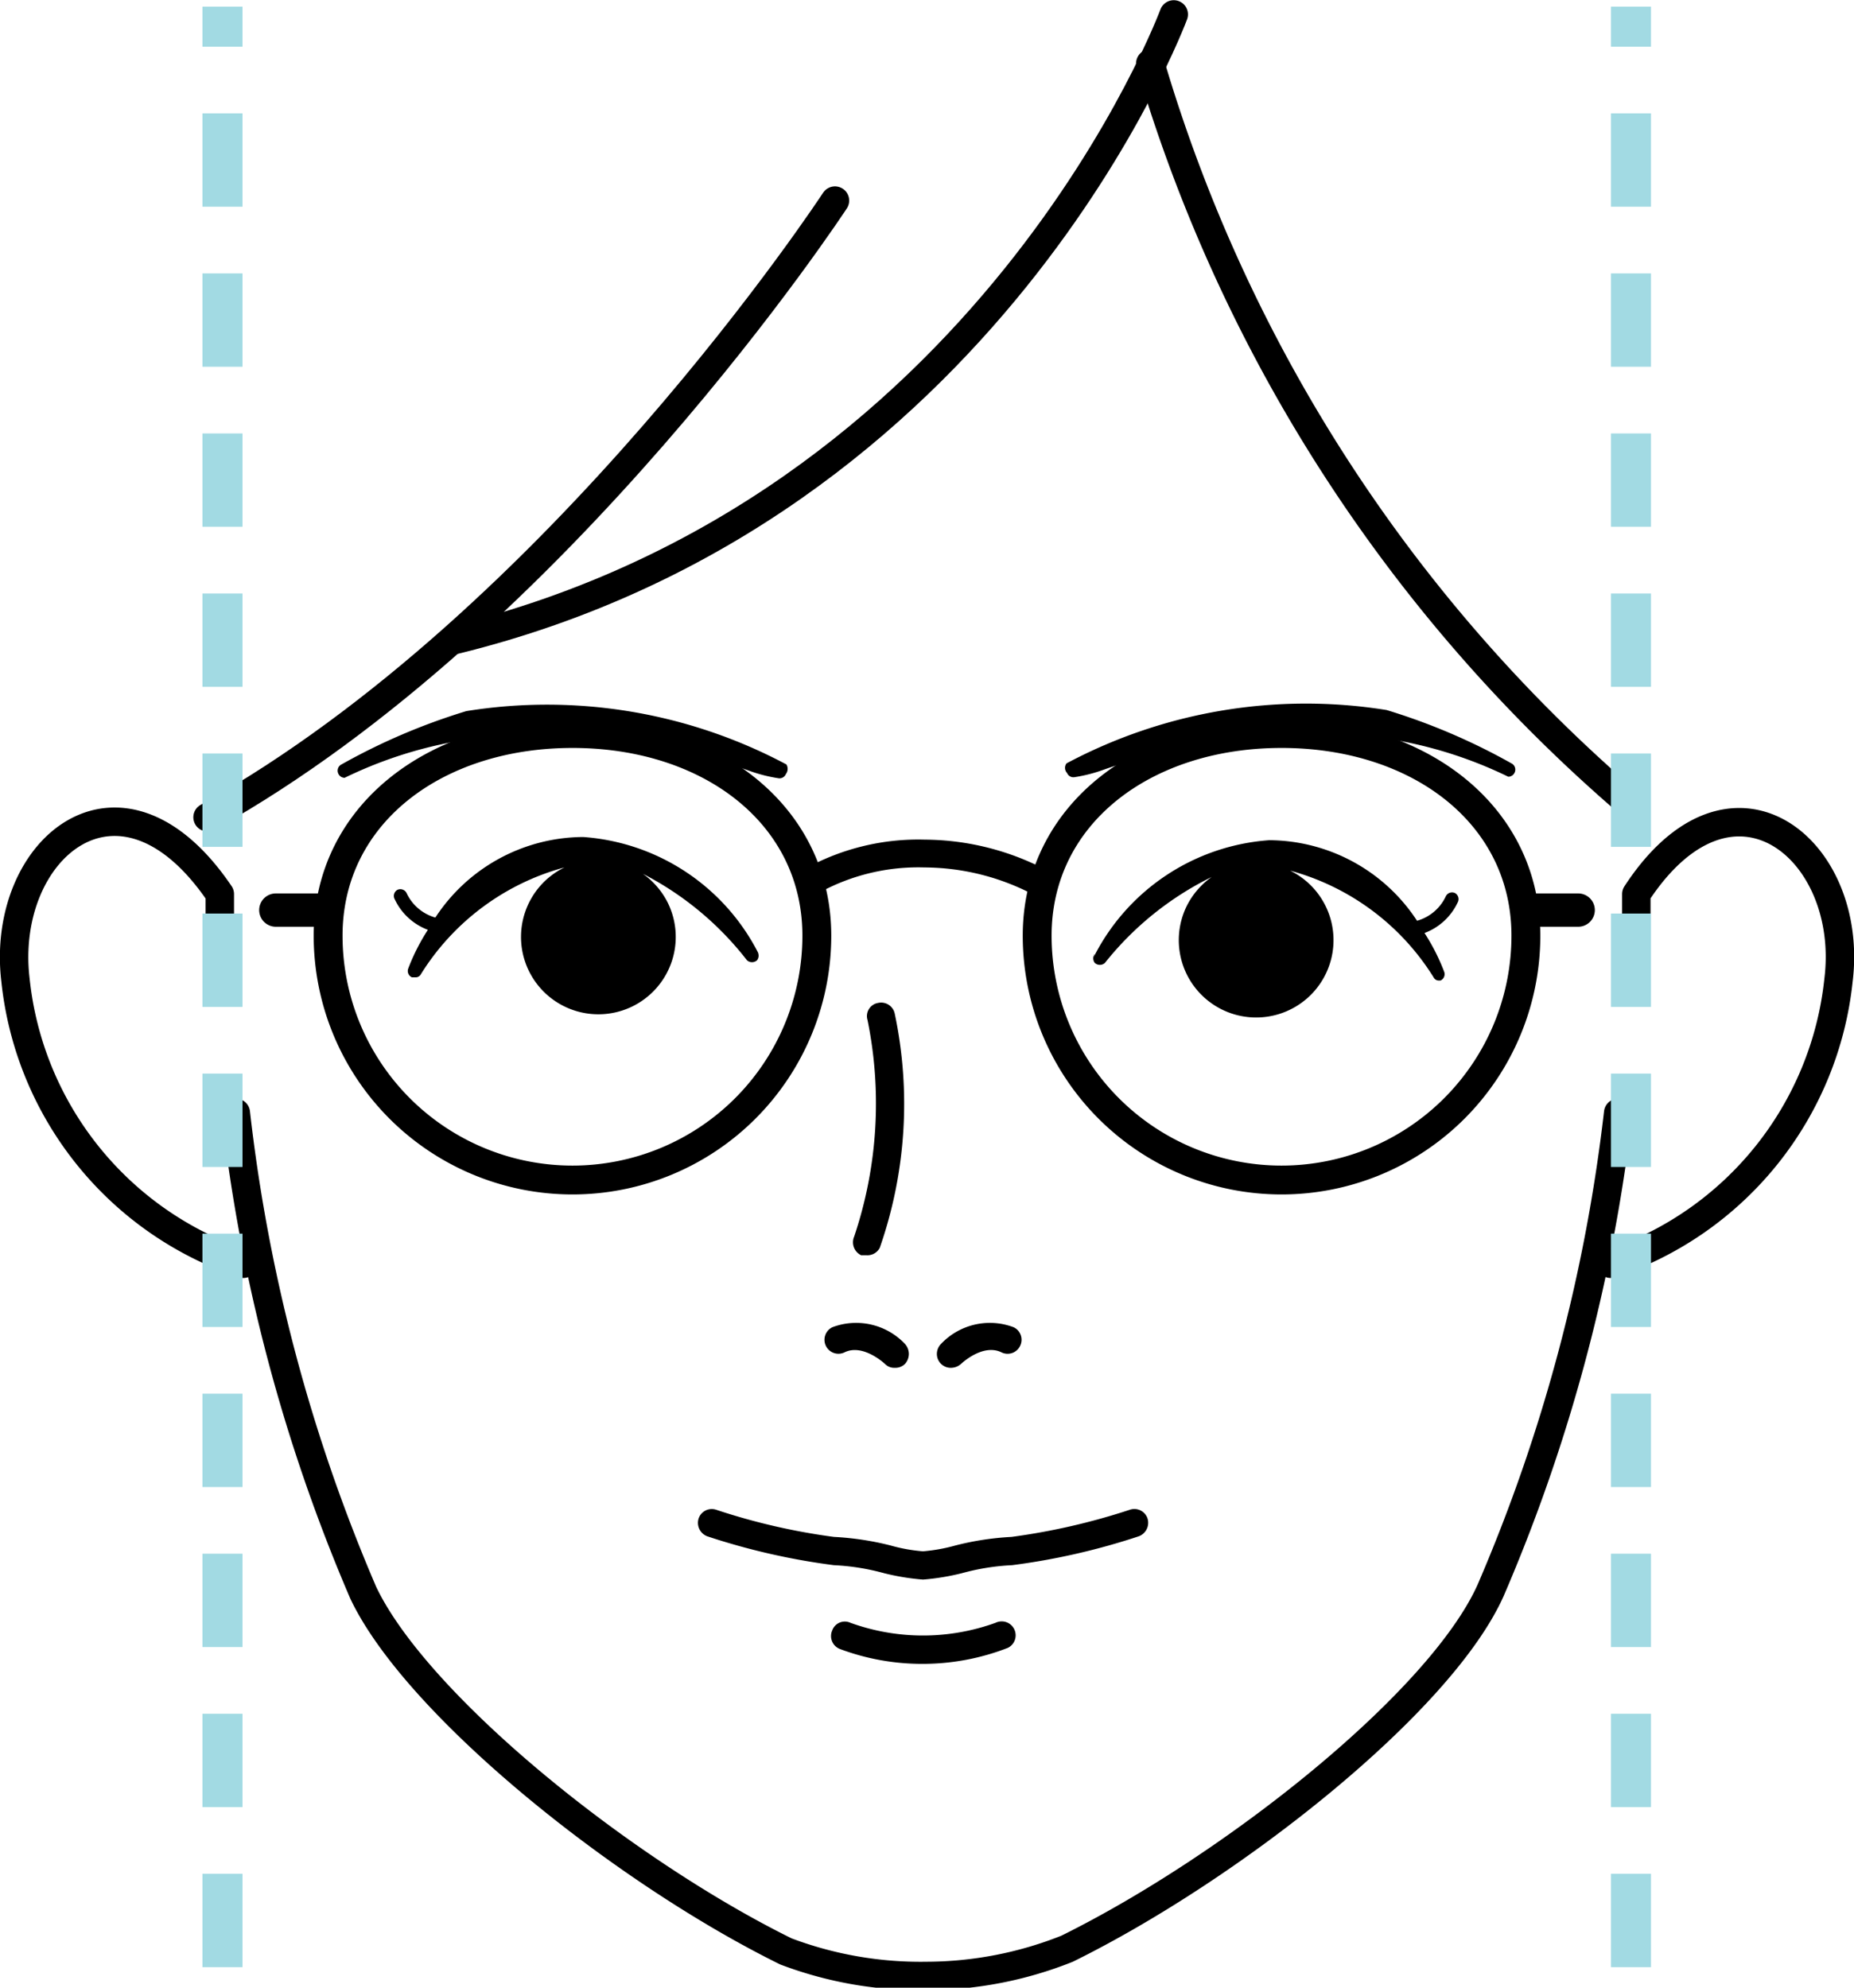 <svg xmlns="http://www.w3.org/2000/svg" viewBox="0 0 34.75 37.26"><path d="M30.56,15.08a29.13,29.13,0,0,1-9-13.89" style="fill:none;stroke:#000;stroke-linecap:round;stroke-linejoin:round;stroke-width:0.533px"/><path d="M22,.27S18.57,9.54,8.51,12" style="fill:none;stroke:#000;stroke-linecap:round;stroke-linejoin:round;stroke-width:0.533px"/><path d="M15.65,3.76S10.49,11.64,3.89,15.32" style="fill:none;stroke:#000;stroke-linecap:round;stroke-linejoin:round;stroke-width:0.533px"/><path d="M4.12,18.11l0-1.35C2.25,14,0,15.92.29,18.37a6.3,6.3,0,0,0,4.27,5.32" style="fill:none;stroke:#000;stroke-linecap:round;stroke-linejoin:round;stroke-width:0.533px"/><path d="M30.19,23.69a6.3,6.3,0,0,0,4.27-5.32c.3-2.45-2-4.35-3.79-1.61l0,1.35" style="fill:none;stroke:#000;stroke-linecap:round;stroke-linejoin:round;stroke-width:0.533px"/><path d="M4.42,20.86a31.86,31.86,0,0,0,2.39,9c1,2.1,4.84,5.2,7.92,6.72a7.13,7.13,0,0,0,2.64.46A7.15,7.15,0,0,0,20,36.53C23.1,35,27,31.91,27.94,29.81a31.86,31.86,0,0,0,2.39-8.95" style="fill:none;stroke:#000;stroke-linecap:round;stroke-linejoin:round;stroke-width:0.533px"/><path d="M21.51,28.47a.26.26,0,0,0-.33-.17h0a12.3,12.3,0,0,1-2.22.51,5.33,5.33,0,0,0-1.05.16,3.26,3.26,0,0,1-.61.11,3.12,3.12,0,0,1-.61-.11,5.43,5.43,0,0,0-1.06-.16,12,12,0,0,1-2.21-.51.26.26,0,0,0-.33.18.27.27,0,0,0,.17.32,12.7,12.7,0,0,0,2.37.54,4.29,4.29,0,0,1,.94.15,4.45,4.45,0,0,0,.73.12,4.45,4.45,0,0,0,.73-.12,4.29,4.29,0,0,1,.94-.15,12.7,12.7,0,0,0,2.37-.54A.27.27,0,0,0,21.51,28.47Z"/><path d="M17.3,31.19a4.39,4.39,0,0,1-1.56-.28.26.26,0,0,1-.14-.35.25.25,0,0,1,.34-.14,4,4,0,0,0,2.72,0,.26.26,0,0,1,.23.47h0A4.4,4.4,0,0,1,17.3,31.19Z"/><path d="M16.24,23.53l-.1,0a.27.27,0,0,1-.13-.35,7.82,7.82,0,0,0,.25-4.06.25.25,0,0,1,.2-.32.26.26,0,0,1,.31.2,8.19,8.19,0,0,1-.28,4.39A.26.26,0,0,1,16.24,23.53Z"/><path d="M16.77,25.64a.24.24,0,0,1-.18-.07s-.41-.39-.76-.22a.26.26,0,0,1-.23-.47,1.26,1.26,0,0,1,1.36.31.28.28,0,0,1,0,.38.26.26,0,0,1-.19.07Z"/><path d="M17.83,25.64a.26.26,0,0,1-.27-.26.27.27,0,0,1,.08-.19A1.26,1.26,0,0,1,19,24.88a.26.26,0,0,1,.12.35.26.26,0,0,1-.35.12c-.35-.17-.75.21-.76.22A.29.29,0,0,1,17.83,25.64Z"/><path d="M14.74,14.33a9.54,9.54,0,0,0-6-1,11.74,11.74,0,0,0-2.34,1,.13.13,0,0,0-.06.17.13.13,0,0,0,.12.08h0a8,8,0,0,1,4.18-.78,11.58,11.58,0,0,1,3.38.64,2.91,2.91,0,0,0,.58.15.13.13,0,0,0,.13-.08A.16.16,0,0,0,14.74,14.33Z"/><path d="M14.22,17.88a4,4,0,0,0-3.29-2.19A3.33,3.33,0,0,0,8.16,17.2a.85.85,0,0,1-.54-.46.13.13,0,0,0-.17-.06h0a.13.13,0,0,0-.05.18,1.12,1.12,0,0,0,.62.57,3.85,3.85,0,0,0-.37.73.13.13,0,0,0,.07.16h.06a.11.11,0,0,0,.11-.06,4.58,4.58,0,0,1,2.69-2,1.45,1.45,0,1,0,1.94.67,1.47,1.47,0,0,0-.47-.55A5.85,5.85,0,0,1,14,18a.14.14,0,0,0,.19,0,.14.14,0,0,0,0-.17Z"/><path d="M20,14.49a.13.13,0,0,0,.13.08,2.91,2.91,0,0,0,.58-.15,11.58,11.58,0,0,1,3.38-.64,8,8,0,0,1,4.18.78h0a.13.13,0,0,0,.12-.08.13.13,0,0,0-.06-.17,11.74,11.74,0,0,0-2.34-1,9.54,9.54,0,0,0-6,1A.14.14,0,0,0,20,14.49Z"/><path d="M20.52,17.88a.14.14,0,0,0,0,.17.14.14,0,0,0,.19,0,5.85,5.85,0,0,1,2-1.61,1.47,1.47,0,0,0-.47.55,1.45,1.45,0,1,0,1.94-.67,4.58,4.58,0,0,1,2.69,2,.11.11,0,0,0,.11.06H27a.13.13,0,0,0,.07-.16,3.85,3.85,0,0,0-.37-.73,1.12,1.12,0,0,0,.62-.57.13.13,0,0,0-.05-.18h0a.13.13,0,0,0-.17.06.85.85,0,0,1-.54.46,3.33,3.33,0,0,0-2.77-1.51,4,4,0,0,0-3.29,2.19Z"/><path d="M15.24,16.5A4.12,4.12,0,0,1,17.33,16a4.69,4.69,0,0,1,2.18.55" style="fill:none;stroke:#000;stroke-linecap:round;stroke-linejoin:round;stroke-width:0.521px"/><path d="M15.31,17.54a4.58,4.58,0,0,1-9.16,0c0-2.27,2-3.79,4.58-3.79S15.31,15.27,15.31,17.54Z" style="fill:none;stroke:#000;stroke-linecap:round;stroke-linejoin:round;stroke-width:0.541px"/><path d="M28.6,17.54a4.58,4.58,0,0,1-9.16,0c0-2.27,2-3.79,4.58-3.79S28.6,15.27,28.6,17.54Z" style="fill:none;stroke:#000;stroke-linecap:round;stroke-linejoin:round;stroke-width:0.541px"/><line x1="28.77" y1="17.06" x2="29.58" y2="17.06" style="fill:none;stroke:#000;stroke-linecap:round;stroke-linejoin:round;stroke-width:0.625px"/><line x1="5.17" y1="17.06" x2="5.98" y2="17.06" style="fill:none;stroke:#000;stroke-linecap:round;stroke-linejoin:round;stroke-width:0.625px"/><line x1="4.17" y1="36.5" x2="4.17" y2="0.5" style="fill:none;stroke:#a2dae3;stroke-linecap:square;stroke-miterlimit:10;stroke-width:0.75px;stroke-dasharray:1,2"/><line x1="30.57" y1="36.5" x2="30.57" y2="0.5" style="fill:none;stroke:#a2dae3;stroke-linecap:square;stroke-miterlimit:10;stroke-width:0.75px;stroke-dasharray:1,2"/></svg>
